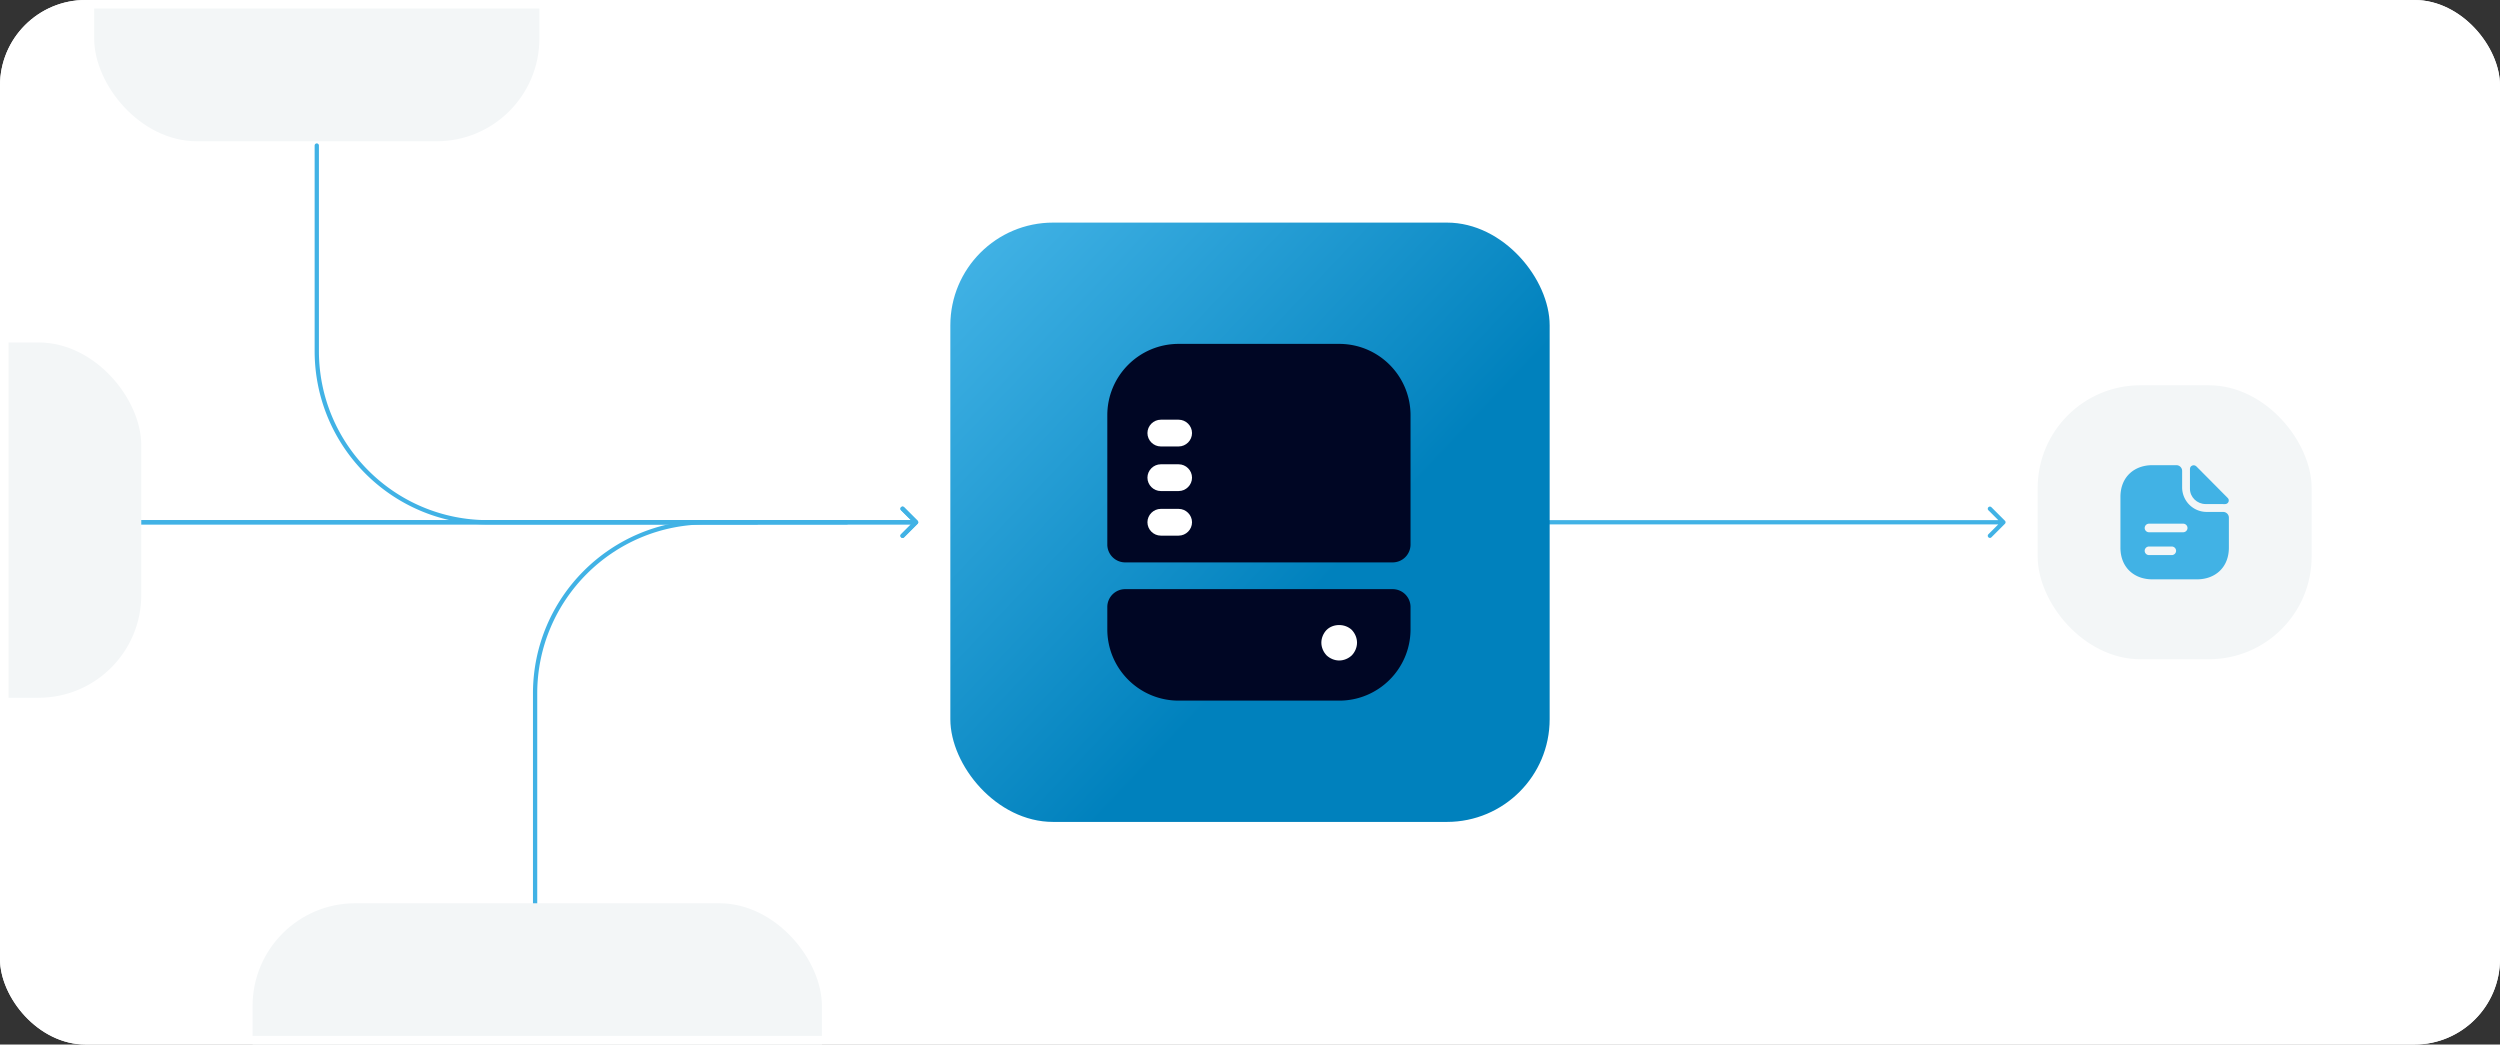 <svg width="584" height="244" viewBox="0 0 584 244" fill="none" xmlns="http://www.w3.org/2000/svg"><rect x="0" y="0" width="584" height="244" fill="#333333" stroke="none"/><g clip-path="url(#clip0_2710_2508)"><rect width="584" height="244" rx="20" fill="#fff"/><rect x="476" y="90" width="64" height="64" rx="24" fill="#F3F6F7"/><path d="M513.067 108.947c-.547-.547-1.494-.174-1.494.586v4.654c0 1.946 1.654 3.56 3.667 3.56 1.267.013 3.027.013 4.533.013.76 0 1.16-.893.627-1.427-1.92-1.933-5.36-5.413-7.333-7.386Z" fill="#41B2E5"/><path d="M519.333 119.587h-3.853a5.742 5.742 0 0 1-5.733-5.734V110c0-.733-.6-1.333-1.334-1.333h-5.653c-4.107 0-7.427 2.666-7.427 7.426v11.814c0 4.76 3.32 7.426 7.427 7.426h10.48c4.107 0 7.427-2.666 7.427-7.426v-6.987c0-.733-.6-1.333-1.334-1.333Zm-12 10.08H502c-.547 0-1-.454-1-1 0-.547.453-1 1-1h5.333c.547 0 1 .453 1 1 0 .546-.453 1-1 1Zm2.667-5.334h-8c-.547 0-1-.453-1-1 0-.546.453-1 1-1h8c.547 0 1 .454 1 1 0 .547-.453 1-1 1ZM214.354 122.354a.502.502 0 0 0 0-.708l-3.182-3.182a.502.502 0 0 0-.708.708l2.829 2.828-2.829 2.828a.502.502 0 0 0 .708.708l3.182-3.182ZM29 121.5a.5.5 0 0 0 0 1v-1Zm185 0H29v1h185v-1Z" fill="#41B2E5"/><path d="M214.354 122.354a.502.502 0 0 0 0-.708l-3.182-3.182a.502.502 0 0 0-.708.708l2.829 2.828-2.829 2.828a.502.502 0 0 0 .708.708l3.182-3.182ZM29 121.5a.5.5 0 0 0 0 1v-1Zm185 0H29v1h185v-1ZM468.354 122.354a.502.502 0 0 0 0-.708l-3.182-3.182a.502.502 0 0 0-.708.708l2.829 2.828-2.829 2.828a.502.502 0 0 0 .708.708l3.182-3.182ZM362 121.5a.5.5 0 0 0 0 1v-1Zm106 0H362v1h106v-1Z" fill="#41B2E5"/><path d="M74.5 34a.5.5 0 0 0-1 0h1ZM74 82h.5-.5Zm103 39.5h-63v1h63v-1ZM74.5 82V34h-1v48h1Zm39.5 39.5c-21.815 0-39.5-17.685-39.5-39.5h-1c0 22.368 18.132 40.5 40.5 40.5v-1Z" fill="#41B2E5"/><path d="M125.5 215a.5.5 0 0 1-1 0h1Zm-.5-53h.5-.5Zm73-39.5h-33v-1h33v1ZM125.5 162v53h-1v-53h1Zm39.5-39.5c-21.815 0-39.5 17.685-39.5 39.5h-1c0-22.368 18.132-40.5 40.5-40.5v1Z" fill="#41B2E5"/><rect x="-33" y="80" width="66" height="83" rx="24" fill="#F3F6F7"/><rect x="222" y="52" width="140" height="140" rx="24" fill="url(#paint0_linear_2710_2508)"/><path d="M312.833 80.333h-37.5c-9.208 0-16.666 7.459-16.666 16.667v30.208a4.179 4.179 0 0 0 4.166 4.167h62.5a4.18 4.18 0 0 0 4.167-4.167V97c0-9.208-7.458-16.667-16.667-16.667Z" fill="#000624"/><path d="M271.167 125.125h4.166c1.709 0 3.125-1.417 3.125-3.125s-1.416-3.125-3.125-3.125h-4.166c-1.709 0-3.125 1.417-3.125 3.125s1.416 3.125 3.125 3.125ZM271.167 114.708h4.166c1.709 0 3.125-1.416 3.125-3.125 0-1.708-1.416-3.125-3.125-3.125h-4.166c-1.709 0-3.125 1.417-3.125 3.125 0 1.709 1.416 3.125 3.125 3.125ZM271.167 104.292h4.166c1.709 0 3.125-1.417 3.125-3.125 0-1.709-1.416-3.125-3.125-3.125h-4.166c-1.709 0-3.125 1.416-3.125 3.125 0 1.708 1.416 3.125 3.125 3.125Z" fill="#fff"/><path d="M258.667 141.792V147c0 9.208 7.458 16.667 16.666 16.667h37.5c9.209 0 16.667-7.459 16.667-16.667v-5.208a4.18 4.18 0 0 0-4.167-4.167h-62.5a4.179 4.179 0 0 0-4.166 4.167Z" fill="#000624"/><path d="M312.833 154.292c1.084 0 2.167-.459 2.959-1.209.75-.792 1.208-1.875 1.208-2.958 0-1.083-.458-2.167-1.208-2.958-1.584-1.542-4.375-1.542-5.917 0-.75.791-1.208 1.875-1.208 2.958 0 1.083.458 2.166 1.208 2.958.792.75 1.875 1.209 2.958 1.209Z" fill="#fff"/><rect x="22" y="-32" width="104" height="65" rx="24" fill="#F3F6F7"/><rect x="59" y="211" width="133" height="65" rx="24" fill="#F3F6F7"/></g><rect x="1" y="1" width="582" height="242" rx="19" stroke="#fff" stroke-width="2"/><defs><linearGradient id="paint0_linear_2710_2508" x1="51.795" y1="-91.309" x2="300.779" y2="144.936" gradientUnits="userSpaceOnUse"><stop stop-color="#E7F4BB"/><stop offset=".33" stop-color="#56DBC1"/><stop offset=".67" stop-color="#41B2E5"/><stop offset="1" stop-color="#0081BD"/></linearGradient><clipPath id="clip0_2710_2508"><rect width="584" height="244" rx="20" fill="#fff"/></clipPath></defs></svg>